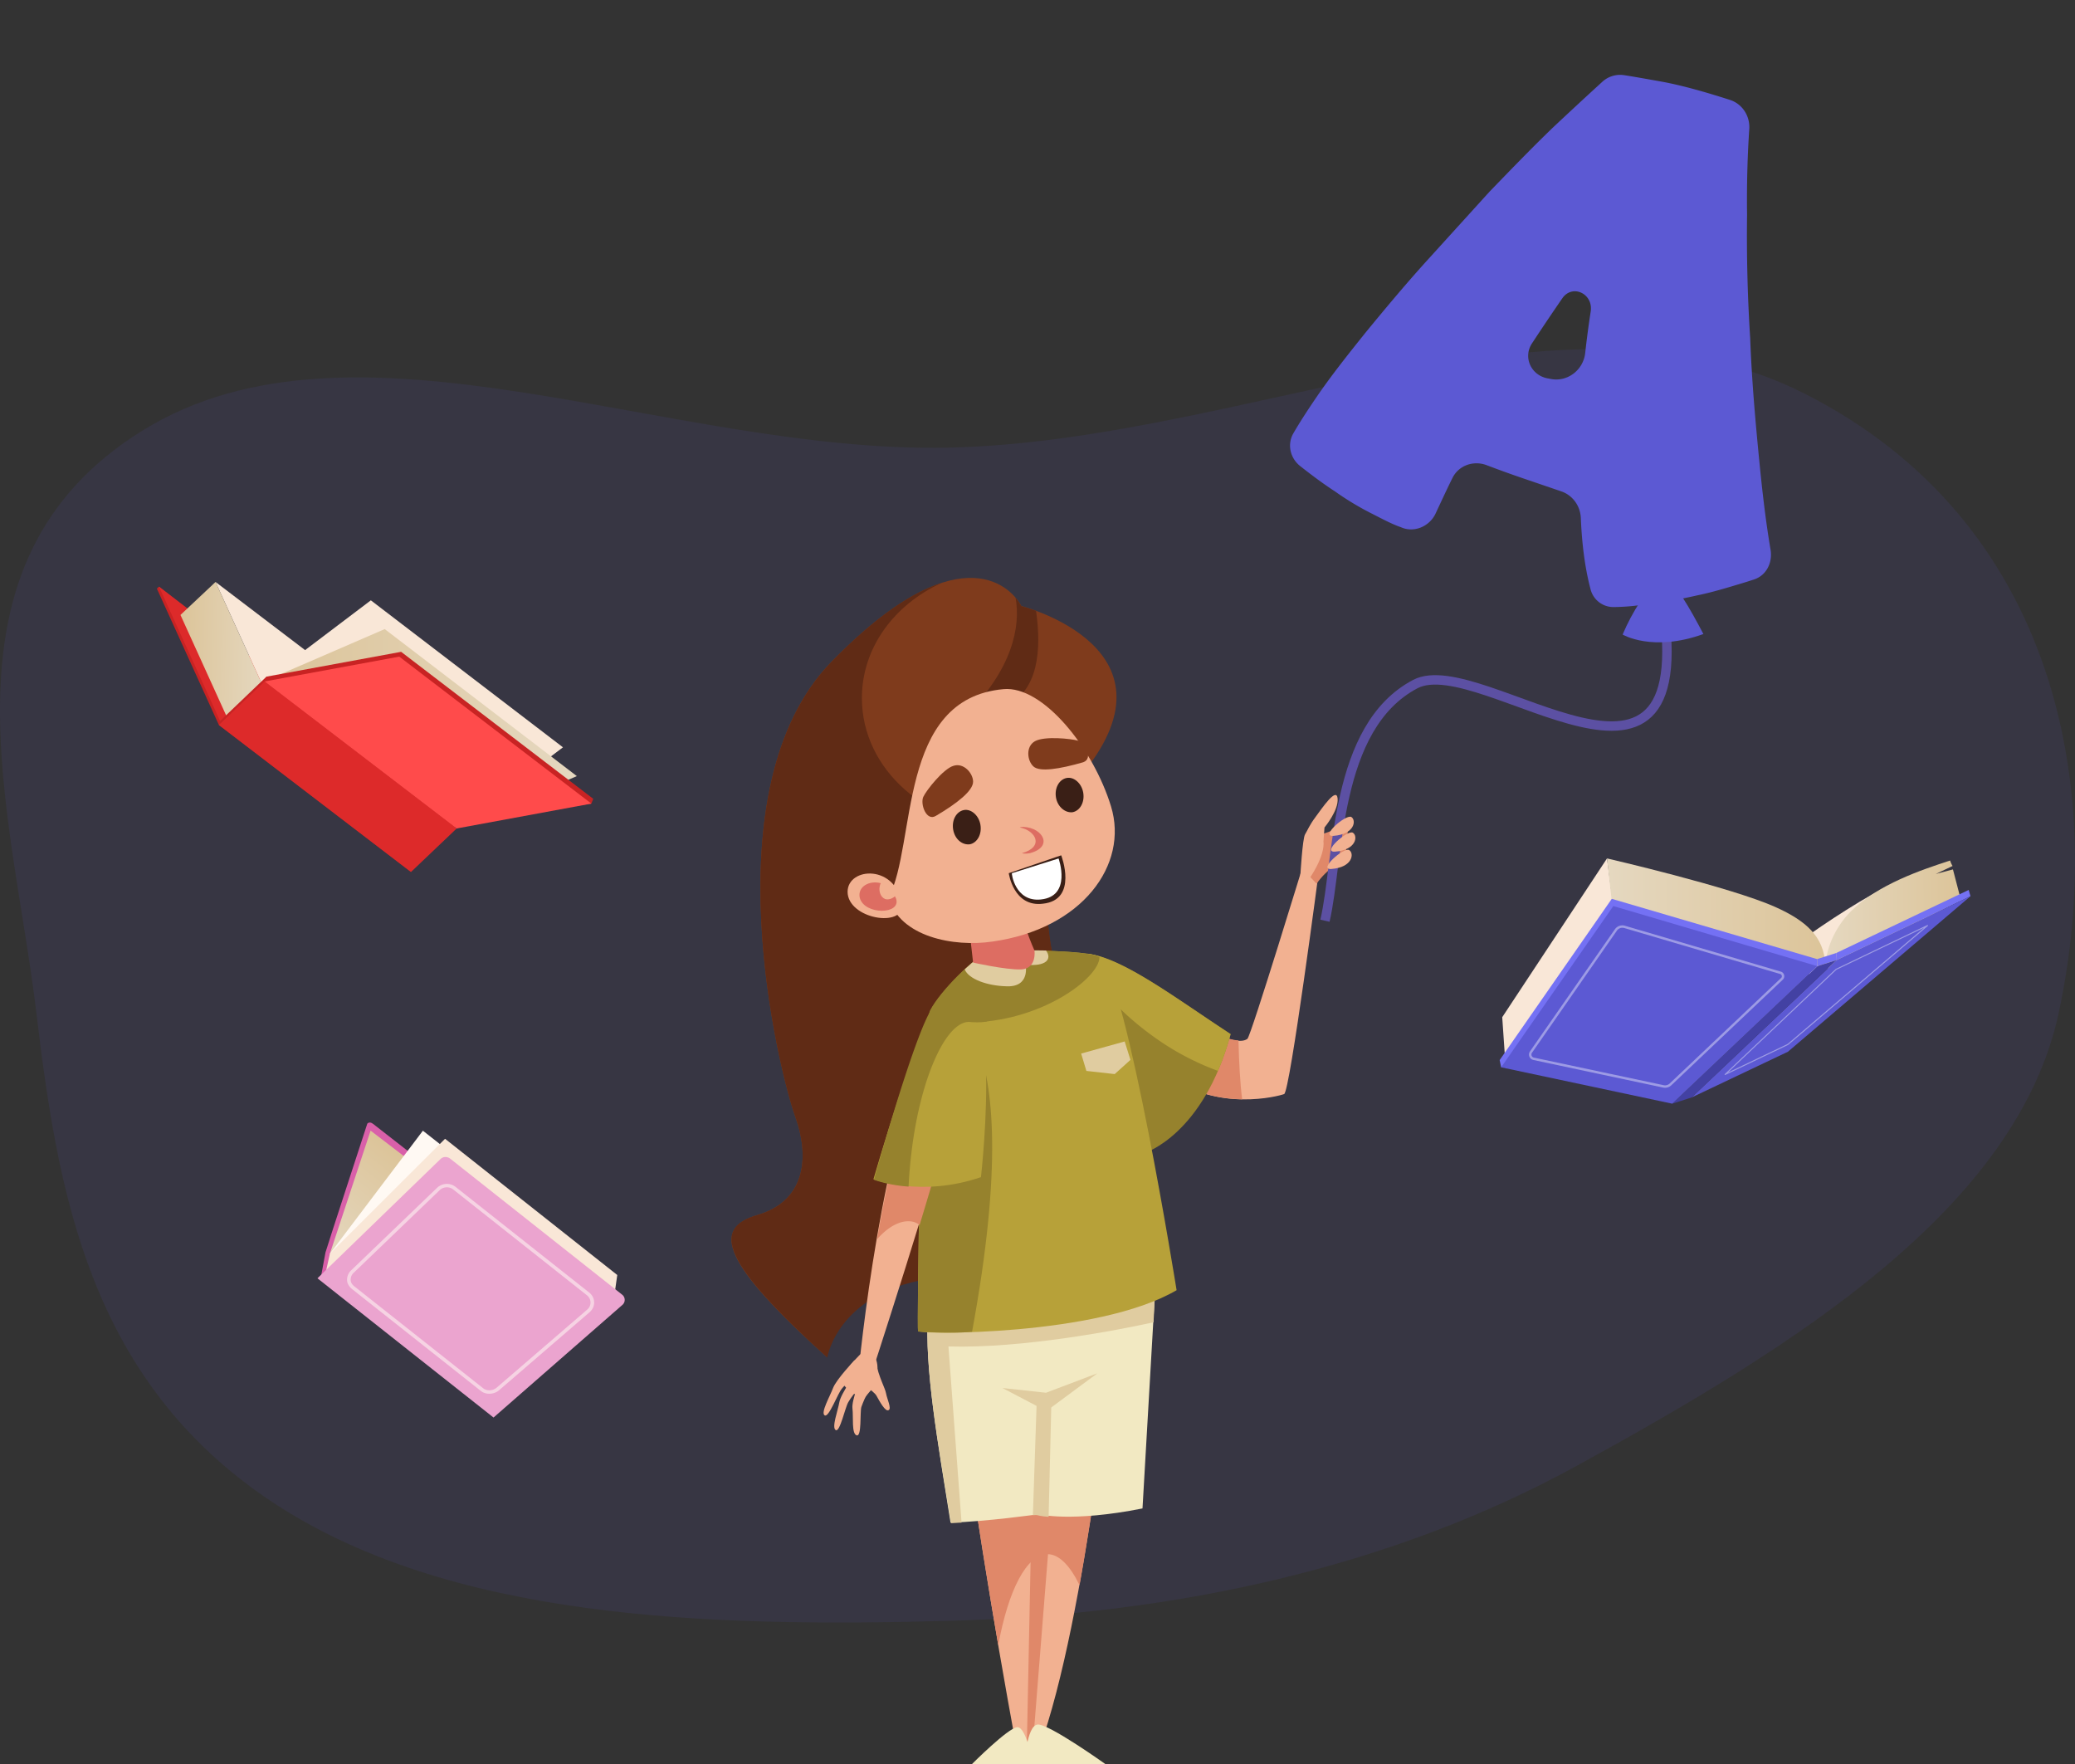 <svg width="220" height="187" viewBox="0 0 220 187" fill="none" xmlns="http://www.w3.org/2000/svg"><rect x="0" y="0" width="220" height="187" fill="#333333" stroke="none"/><path opacity=".1" fill-rule="evenodd" clip-rule="evenodd" d="M100.58 47.453c31.572-.693 64.986-18.822 90.809-5.697 26.832 13.637 31.886 42.117 26.906 65.525-4.414 20.751-27.91 35.384-51.075 48.085-19.434 10.655-42.25 15.795-66.64 16.458-25.617.697-53.036-.133-71.858-12.692-19.347-12.908-22.608-32.908-24.876-51.851-2.57-21.47-11.387-47.63 11.29-61.655 22.49-13.91 55.836 2.477 85.444 1.827z" fill="#5C59D3"/><path d="M87.656 143.853c-11.01-9.923-12.29-13.602-7.34-15.052 4.95-1.449 5.616-5.909 4.004-10.424-1.613-4.46-9.287-34.73 3.837-48.22 13.124-13.435 18.851-8.306 20.13-5.91 0 0 17.851 4.516 6.062 18.285-2.892 3.345-5.728 14.439-.334 26.257 5.45 11.873-4.171 25.308-14.68 26.59-10.566 1.227-11.679 8.474-11.679 8.474z" fill="#7F3B1C"/><path d="M107.675 63.356c.278.334.445.613.612.892 0 0 .612.167 1.557.501.612 4.181.223 8.53-3.225 10.09l-4.338 1.115c5.061-4.961 5.95-9.532 5.394-12.598z" fill="#602B15"/><path d="M80.316 128.801c4.95-1.449 5.617-5.909 4.004-10.424-1.613-4.46-9.287-34.73 3.837-48.22 4.838-4.962 8.675-7.414 11.678-8.362-5.005 2.285-8.453 6.856-8.453 12.208 0 7.582 6.952 13.714 15.571 13.714 1.835 0 3.615-.28 5.227-.78-1.612 5.128-2.057 13.322 1.891 21.907 5.45 11.874-4.171 25.309-14.68 26.591-10.567 1.282-11.679 8.473-11.679 8.473-11.066-10.034-12.345-13.713-7.396-15.107z" fill="#602B15"/><path d="M123.858 113.973c5.172 3.958 11.734 2.23 12.29 2.007.612-.167 3.726-23.97 3.726-23.97l-1.446-1.172s-5.783 18.954-6.173 19.289c-1.557 1.17-7.785-2.899-7.785-2.899l-.612 6.745zm-31.03 30.326c.389 1.839 1 2.787 1.112 3.4.11.613.611 1.617.278 1.784-.334.223-.946-.892-1.28-1.505-.333-.613-2.112-1.561-2.057-1.672.056-.056 1.947-2.007 1.947-2.007z" fill="#F2B191"/><path d="M92.438 146.974c-.834 1.283-.89 1.617-1.112 2.175-.167.557.056 3.177-.5 3.01-.556-.167-.334-1.951-.445-2.843-.112-.892.89-3.233.89-3.233l1.167.891z" fill="#F2B191"/><path d="M91.605 146.64c-1.113 1.115-1.335 1.449-1.669 2.007-.333.557-.89 3.233-1.334 2.954-.445-.278.222-2.006.389-2.954.167-.948 1.78-3.122 1.78-3.122l.834 1.115z" fill="#F2B191"/><path d="M91.27 145.358c-1.334 1.003-1.557 1.338-2.001 1.84-.445.501-1.39 3.121-1.836 2.843-.445-.279.556-2.007.89-2.899.334-.892 2.28-2.955 2.28-2.955l.667 1.171z" fill="#F2B191"/><path d="M89.324 146.473c.111.836 2.225 1.839 2.225 1.839l1.223-1.449c.612-2.397.167-3.623-1.335-3.512 0 0-2.28 2.118-2.113 3.122zm20.854 38.91c5.116-14.103 8.007-44.541 8.007-44.541l-16.96 3.066c1.724 13.379 3.948 27.26 6.562 41.475h2.391z" fill="#F2B191"/><path d="M111.067 164.757c-2.224 0-4.17 3.847-5.227 9.644-1.779-10.368-3.336-20.57-4.615-30.493l16.96-3.066s-1.334 13.881-3.725 27.204c-1.001-2.062-2.169-3.289-3.393-3.289z" fill="#E08869"/><path d="M109.455 156.34l2.169 2.007-2.224 27.984h-.556l.611-29.991z" fill="#E08869"/><path d="M121.133 159.908c-7.563 1.505-11.011.613-11.011.613s-5.505.78-9.342.892c-1.335-8.418-2.78-16.445-2.391-22.131l24.19-4.404-1.446 25.03z" fill="#F2E9C2"/><path d="M109.511 160.632l.389-11.595-3.615-1.895 4.616.502 5.449-2.063-4.893 3.623-.278 11.596c-.779-.056-1.168-.168-1.168-.168s-.111-.055-.5 0z" fill="#E0CCA0"/><path d="M98.389 139.282l24.19-4.404-.278 5.296c-3.782.836-13.903 2.787-21.744 2.564l1.391 18.675c-.39 0-.779.055-1.113.055-1.39-8.417-2.836-16.5-2.446-22.186z" fill="#E0CCA0"/><path d="M124.024 111.799l.167 2.453c2.503 1.728 5.228 2.229 7.508 2.285-.223-1.784-.334-3.902-.39-6.243-2.28-.112-6.895-3.122-6.895-3.122l-.39 4.627z" fill="#E08869"/><path d="M130.475 109.625c-2.891 10.703-9.12 12.598-9.12 12.598l-6.117-21.127c3.837.446 9.509 4.794 15.237 8.529z" fill="#96822D"/><path d="M130.475 109.625a29.061 29.061 0 01-1.334 3.902 28.235 28.235 0 01-6.507-3.4c-2.947-2.063-5.283-4.404-6.617-6.467l-.723-2.564c3.781.446 9.454 4.794 15.181 8.529z" fill="#B7A139"/><path d="M103.06 187h6.45s-.667-3.958-1.668-3.902c-1.001.111-4.782 3.902-4.782 3.902z" fill="#F2E9C2"/><path d="M108.621 187h8.564s-6.006-4.292-7.174-4.181c-1.167.112-1.39 4.181-1.39 4.181z" fill="#F2E9C2"/><path d="M124.748 136.773c-8.397 4.906-27.304 4.683-27.415 4.348-.111-.334.222-31.942 1.334-34.005 1.057-2.062 4.783-5.742 6.117-6.132 1.335-.334 10.789-.334 11.845.502 2.836 2.285 8.119 35.287 8.119 35.287z" fill="#B7A139"/><path d="M98.611 107.116c1.057-2.062 4.782-5.742 6.117-6.132 1.335-.334 10.788-.334 11.845.502-.056 2.23-6.284 6.912-14.069 6.912-1.446 0-2.836-.111-4.171-.223.111-.557.222-.892.278-1.059z" fill="#96822D"/><path d="M103.061 141.177c-2.058.223-5.728 0-5.728-.056-.111-.334.222-31.942 1.334-34.005.668-1.393 10.844-.78 4.394 34.061z" fill="#96822D"/><path d="M98.055 111.688c-5.171 12.264-7.173 35.175-7.173 35.175l1.056.223s8.008-24.528 8.731-28.82c.723-4.293-2.614-6.578-2.614-6.578z" fill="#F2B191"/><path d="M96.832 129.526c-1.168-.279-2.558.39-3.837 1.84 1.168-6.69 2.836-14.215 5.116-19.678 0 0 3.337 2.285 2.614 6.633-.278 1.673-1.668 6.411-3.225 11.54a1.872 1.872 0 00-.668-.335z" fill="#E08869"/><path d="M104.005 124.788c-6.34 2.174-11.4.223-11.4.223s4.672-16.111 6.451-18.006c7.952-8.362 4.949 17.783 4.949 17.783z" fill="#B7A139"/><path d="M102.893 108.343c-2.447-.279-5.227 5.574-6.228 13.602a49.125 49.125 0 00-.334 3.846c-2.28-.167-3.67-.725-3.67-.725s4.56-16.5 6.34-18.396c2.78-2.954 5.004-1.449 5.727 1.505.056.223-1.39.223-1.835.168z" fill="#96822D"/><path d="M102.281 102.768c1.001-.948 1.947-1.672 2.503-1.784.667-.167 3.447-.279 6.117-.223.667.892.055 1.728-2.169 1.505 0 0 .556 2.453-2.113 2.286-1.891-.056-3.893-.725-4.338-1.784z" fill="#E0CCA0"/><path d="M109.678 100.761c-1.501-3.344-2.614-8.417-2.614-8.417l-4.949.39 1.057 9.309s3.448.781 5.116.725c1.668-.111 1.39-2.007 1.39-2.007z" fill="#DD6D62"/><path d="M105.228 99.814c9.51-1.338 14.459-8.14 12.568-14.327-1.891-6.188-7.229-12.822-11.4-12.431-11.288 1.003-9.175 16.277-12.178 22.13 1.168 4.126 6.895 5.241 11.01 4.627z" fill="#F2B191"/><path d="M95.609 95.633c-.89-4.181-6.062-3.624-5.728-.837.389 2.788 6.34 3.568 5.728.837z" fill="#F2B191"/><path d="M119.243 110.405l-4.616 1.282.556 1.84 3.003.335 1.668-1.506-.611-1.951z" fill="#E0CCA0"/><path d="M93.384 93.626c0 .055-.056.055-.056.111-.222.67 0 1.338.5 1.561.334.112.724 0 1.057-.279.056.056.056.168.112.223.611 1.728-3.337 1.784-3.837-.055-.278-1.171 1-1.896 2.224-1.561z" fill="#DD6D62"/><path d="M139.595 93.681c1.001-1.505 3.059-2.787 3.059-2.787l.333-3.79s-1.835 1.17-3.002 1.337c-1.168.168-1.279.558-1.279.558l-.557 3.177 1.446 1.505z" fill="#E08869"/><path d="M140.478 97.605c1.52-6.538.912-20.525 9.578-25.086 7.06-3.715 31.014 17.788 25.997-10.034" stroke="#5C50A3"/><path d="M138.761 93.236c1.835-2.676 1.557-4.014 1.557-4.014l.111-1.505s1.502-1.784 1.39-3.066c-.111-1.282-1.668 1.059-2.335 1.95-.668.893-.834 1.394-1.112 1.84-.278.446-.501 4.349-.501 4.349l.89.446z" fill="#F2B191"/><path d="M141.375 88.609c2.28-.168 2.446-1.673 1.89-2.007-.611-.279-3.336 2.118-1.89 2.007z" fill="#F2B191"/><path d="M141.542 90.281c2.28-.167 2.447-1.672 1.891-2.007-.556-.334-3.337 2.119-1.891 2.007z" fill="#F2B191"/><path d="M141.152 92.12c2.28-.167 2.447-1.672 1.891-2.006-.556-.335-3.337 2.118-1.891 2.007z" fill="#F2B191"/><path d="M110.568 95.8c3.781-.39 1.946-5.129 1.946-5.129l-5.561 1.895s.501 3.624 3.615 3.234z" fill="#3A1F16"/><path d="M110.345 95.354c3.336-.335 1.89-4.348 1.89-4.348l-4.949 1.56c-.056 0 .334 3.067 3.059 2.788z" fill="#fff"/><path d="M101.058 87.94c-.166-1.004.334-1.896 1.113-2.063.778-.167 1.612.558 1.779 1.561.167 1.003-.334 1.895-1.112 2.063-.834.111-1.613-.558-1.78-1.561zm10.9-3.401c-.167-1.003.334-1.895 1.112-2.063.779-.167 1.613.558 1.78 1.561.166 1.004-.334 1.896-1.113 2.063-.778.111-1.612-.557-1.779-1.561z" fill="#3A1F16"/><path d="M108.12 87.717c.111-.056.278-.056.445-.056 2.002.111 3.17 2.118.612 2.787-.334.056-.612.056-.834 0 2.391-.669 1.501-2.397-.223-2.731z" fill="#DD6D62"/><path d="M99.223 86.49c2.28-1.338 3.948-2.675 3.948-3.623 0-.892-1.001-2.063-2.113-1.673-1.056.335-2.836 2.565-3.17 3.29-.333.78.334 2.62 1.335 2.006zm15.627-5.686c-2.503.725-4.616 1.06-5.283.446-.668-.613-.835-2.118.166-2.676 1.001-.557 3.782-.278 4.56-.055.723.167 1.669 1.895.557 2.285z" fill="#7F3B1C"/><path d="M180.601 67.212c-5.394 1.951-8.564.056-8.564.056 1.057-2.509 2.503-4.571 4.06-6.522 1.557 1.003 3.058 3.735 4.504 6.466z" fill="#5C59D3"/><path d="M172.174 7.965a2.795 2.795 0 00-2.301.716 504.454 504.454 0 00-5.195 4.812c-2.241 2.154-4.425 4.42-6.752 6.826l-6.784 7.473c-2.271 2.52-4.345 5.012-6.277 7.364-1.96 2.437-3.779 4.734-5.288 6.95-.941 1.38-1.771 2.654-2.451 3.832-.675 1.17-.336 2.632.724 3.47 1.375 1.085 2.593 1.976 3.686 2.682a30.269 30.269 0 003.983 2.394c1.123.571 2.077 1.085 3.004 1.401 1.398.639 3.058-.076 3.697-1.474.231-.503.473-1.015.718-1.537.346-.736.692-1.472 1.067-2.222.662-1.325 2.234-1.864 3.619-1.338 1.162.441 2.409.898 3.78 1.366 1.476.503 2.846.97 4.132 1.41 1.21.412 2.017 1.547 2.07 2.825.124 2.977.482 5.486 1.035 7.566a2.493 2.493 0 002.411 1.872 22.01 22.01 0 003.384-.287 52.143 52.143 0 005.499-.948c1.721-.354 3.302-.85 4.77-1.29a39.8 39.8 0 001.292-.409c1.295-.436 1.955-1.797 1.725-3.144-.484-2.834-.851-5.918-1.181-9.279-.421-4.284-.813-8.653-.979-13.133a171.442 171.442 0 01-.331-13.1c-.042-3.294.049-6.317.234-9.083.092-1.38-.736-2.669-2.054-3.092-2.998-.965-5.428-1.612-7.292-1.944-1.567-.279-2.888-.517-3.945-.68zm-6.525 23.647c1.059-1.511 3.232-.503 3.013 1.33a1.746 1.746 0 00-.008.071 99.721 99.721 0 00-.583 4.4c-.195 1.798-1.861 3.1-3.638 2.763l-.364-.069c-1.735-.328-2.614-2.224-1.645-3.7a264.622 264.622 0 013.225-4.795z" fill="#5C59D3"/><path d="M199.164 99.235l-6.352 4.023h-6.648s9.811-7.78 16.205-10.347c1.306 1.194-3.205 6.324-3.205 6.324z" fill="#F9E7D7"/><path d="M207.907 95.42l-14.336 7.36c-.124-1.907.913-4.425 2.681-6.184 2.869-2.854 7.504-4.393 10.506-5.372.073.281.26.58.26.58l-1.778.847 1.82-.484.847 3.253z" fill="url(#paint0_linear_49_1179)"/><path d="M171.066 96.254l-11.419 17.028-.375-5.45L170.383 91l.683 5.254z" fill="#F9E7D7"/><path d="M170.972 96.263l22.563 6.27-.015-.315c-.151-2.932-2.041-4.607-5.27-6.058-4.716-2.122-17.867-5.16-17.867-5.16l.589 5.263z" fill="url(#paint1_linear_49_1179)"/><path d="M194.738 101.768l-2.05.656-.03-.75 2.05-.656.03.75z" fill="#7471F4"/><path d="M194.738 101.768l14.182-6.763-.193-.662-14.019 6.675.03.75z" fill="#7471F4"/><path d="M194.738 101.768l14.182-6.763-19.361 16.49-10.212 4.849 15.391-14.576z" fill="#5C59D3"/><path d="M194.738 101.768l-2.05.656L177.297 117l2.05-.656 15.391-14.576z" fill="#4341A3"/><path d="M170.887 95.284l21.771 6.39.03.75c-.571.423-32.817 10.752-33.528 10.719l-.16-.765 11.887-17.094z" fill="#7471F4"/><path d="M171.048 96.051l21.64 6.373L177.297 117l-18.137-3.857 11.888-17.092z" fill="#5C59D3"/><path opacity=".4" d="M176.538 115.313a.944.944 0 01-.202-.021l-13.756-2.923a.59.59 0 01-.363-.913l9-12.944a.962.962 0 011.061-.375l16.532 4.864a.5.5 0 01.35.369.504.504 0 01-.145.487l-11.818 11.193a.958.958 0 01-.659.263zm-4.529-16.961a.704.704 0 00-.58.305l-9 12.941a.334.334 0 00.205.52l13.756 2.923a.715.715 0 00.635-.178l11.815-11.188a.25.25 0 00.072-.242.246.246 0 00-.175-.184l-16.525-4.87a.783.783 0 00-.203-.027zm10.896 15.604a.053.053 0 01-.045-.024.056.056 0 01.009-.073l11.767-11.145.015-.009 9.686-4.64c.027-.012.058-.003.07.02.015.025.012.055-.009.073l-14.711 12.53a.882.882 0 01-.212.136l-6.545 3.126-.025.006zm11.8-11.154l-11.503 10.894 6.222-2.974a.867.867 0 00.187-.121l14.385-12.252-9.291 4.453z" fill="#fff"/><g clip-path="url(#clip0_49_1179)"><path d="M43.576 92.438L37 77.983 16.856 62.19l-.224.21 6.576 14.455 20.368 15.582z" fill="#C82323"/><path d="M43.798 92.23l-6.575-14.457L16.855 62.19l6.576 14.457L43.798 92.23z" fill="#DD2A2A"/><path d="M28.206 73.462L47.77 88.349l-3.717 3.5L24.49 76.962l3.717-3.5z" fill="url(#paint2_linear_49_1179)"/><path d="M28.207 73.462L47.77 88.349l-5.353-11.771-19.565-14.885 5.354 11.769z" fill="#F9E7D7"/><path d="M28.206 73.462l-5.353-11.769-3.719 3.497 5.355 11.772 3.717-3.5z" fill="url(#paint3_linear_49_1179)"/><path d="M43.53 92.18l5.053-4.88-20.331-15.57-5.09 4.868L43.529 92.18z" fill="#C82323"/><path d="M43.575 92.438l4.846-4.614L28.055 72.24l-4.848 4.616 20.368 15.582z" fill="#DD2A2A"/><path d="M59.687 79.222l-11.122 8.416-20.367-15.582 11.121-8.416 20.368 15.582z" fill="#F9E7D7"/><path d="M61.158 82.273l-12.697 5.498-20.366-15.584L40.79 66.69l20.367 15.582z" fill="url(#paint4_linear_49_1179)"/><path d="M62.897 84.68l-.197.51-14.081 2.122L28.055 72.24l.197-.51 14.277-2.631L62.897 84.68z" fill="#C82323"/><path d="M62.7 85.19l-14.278 2.634L28.055 72.24l14.278-2.632L62.7 85.19z" fill="#FF4B4B"/></g><path d="M52.312 139.033l-1.248 9.972L34 135.511l.51-2.745c.069-.298 4.434-13.653 4.434-13.653.173-.177.419-.13.62.034L57.328 133c.218.177-4.816 5.848-5.017 6.033z" fill="#D960A9"/><path d="M46.521 142.288l8.065-10.727-15.295-11.705-4.315 13.049 11.545 9.383z" fill="url(#paint5_linear_49_1179)"/><path d="M46.521 142.288l13.332-10.619-15.017-11.804-9.86 13.04 11.545 9.383z" fill="#FFF9F3"/><path d="M65.445 135.161l-.506 3.557-12.567 10.913-17.96-14.206.564-2.52 12.211-12.184 18.258 14.44z" fill="#F9E7D7"/><path d="M65.996 138.325l-13.67 11.946-18.667-14.76 13.059-12.655c.273-.264.71-.268 1.016-.026l18.225 14.414a.699.699 0 01.037 1.081z" fill="#EBA4CF"/><path opacity=".56" d="M62.992 138.052a1.348 1.348 0 00-.519-1.028l-14.166-11.199a1.501 1.501 0 00-1.963.091l-9.131 8.77a1.352 1.352 0 00-.415 1.037c.018.385.25.709.56.955l13.629 10.779c.55.433 1.407.372 1.936-.086l9.591-8.268c.064-.056.123-.117.173-.182.205-.242.315-.549.306-.869zm-25.506-3.111l9.131-8.774a1.104 1.104 0 011.444-.065l14.161 11.203c.237.186.379.462.388.756a.989.989 0 01-.351.769l-9.596 8.269c-.387.337-1.025.389-1.43.073l-13.628-10.779c-.237-.182-.41-.402-.424-.692a.995.995 0 01.218-.67c.028-.03.055-.06.087-.09z" fill="#FFF9F3"/><defs><linearGradient id="paint0_linear_49_1179" x1="207.917" y1="96.949" x2="193.524" y2="97.049" gradientUnits="userSpaceOnUse"><stop stop-color="#DCC499"/><stop offset="1" stop-color="#E5D8C0"/></linearGradient><linearGradient id="paint1_linear_49_1179" x1="193.496" y1="96.686" x2="170.423" y2="96.845" gradientUnits="userSpaceOnUse"><stop stop-color="#DCC499"/><stop offset="1" stop-color="#E5D8C0"/></linearGradient><linearGradient id="paint2_linear_49_1179" x1="24.303" y1="85.213" x2="47.83" y2="85.741" gradientUnits="userSpaceOnUse"><stop stop-color="#DCC499"/><stop offset="1" stop-color="#E5D8C0"/></linearGradient><linearGradient id="paint3_linear_49_1179" x1="19.019" y1="70.332" x2="28.272" y2="70.54" gradientUnits="userSpaceOnUse"><stop stop-color="#DCC499"/><stop offset="1" stop-color="#E5D8C0"/></linearGradient><linearGradient id="paint4_linear_49_1179" x1="27.925" y1="80.795" x2="61.175" y2="81.452" gradientUnits="userSpaceOnUse"><stop stop-color="#DCC499"/><stop offset="1" stop-color="#E5D8C0"/></linearGradient><linearGradient id="paint5_linear_49_1179" x1="47.257" y1="125.954" x2="39.104" y2="136.611" gradientUnits="userSpaceOnUse"><stop stop-color="#DCC499"/><stop offset="1" stop-color="#E5D8C0"/></linearGradient><clipPath id="clip0_49_1179"><path fill="#fff" transform="scale(-1 1) rotate(-14.675 241.52 293.756)" d="M0 0h50.4v26.78H0z"/></clipPath></defs></svg>
